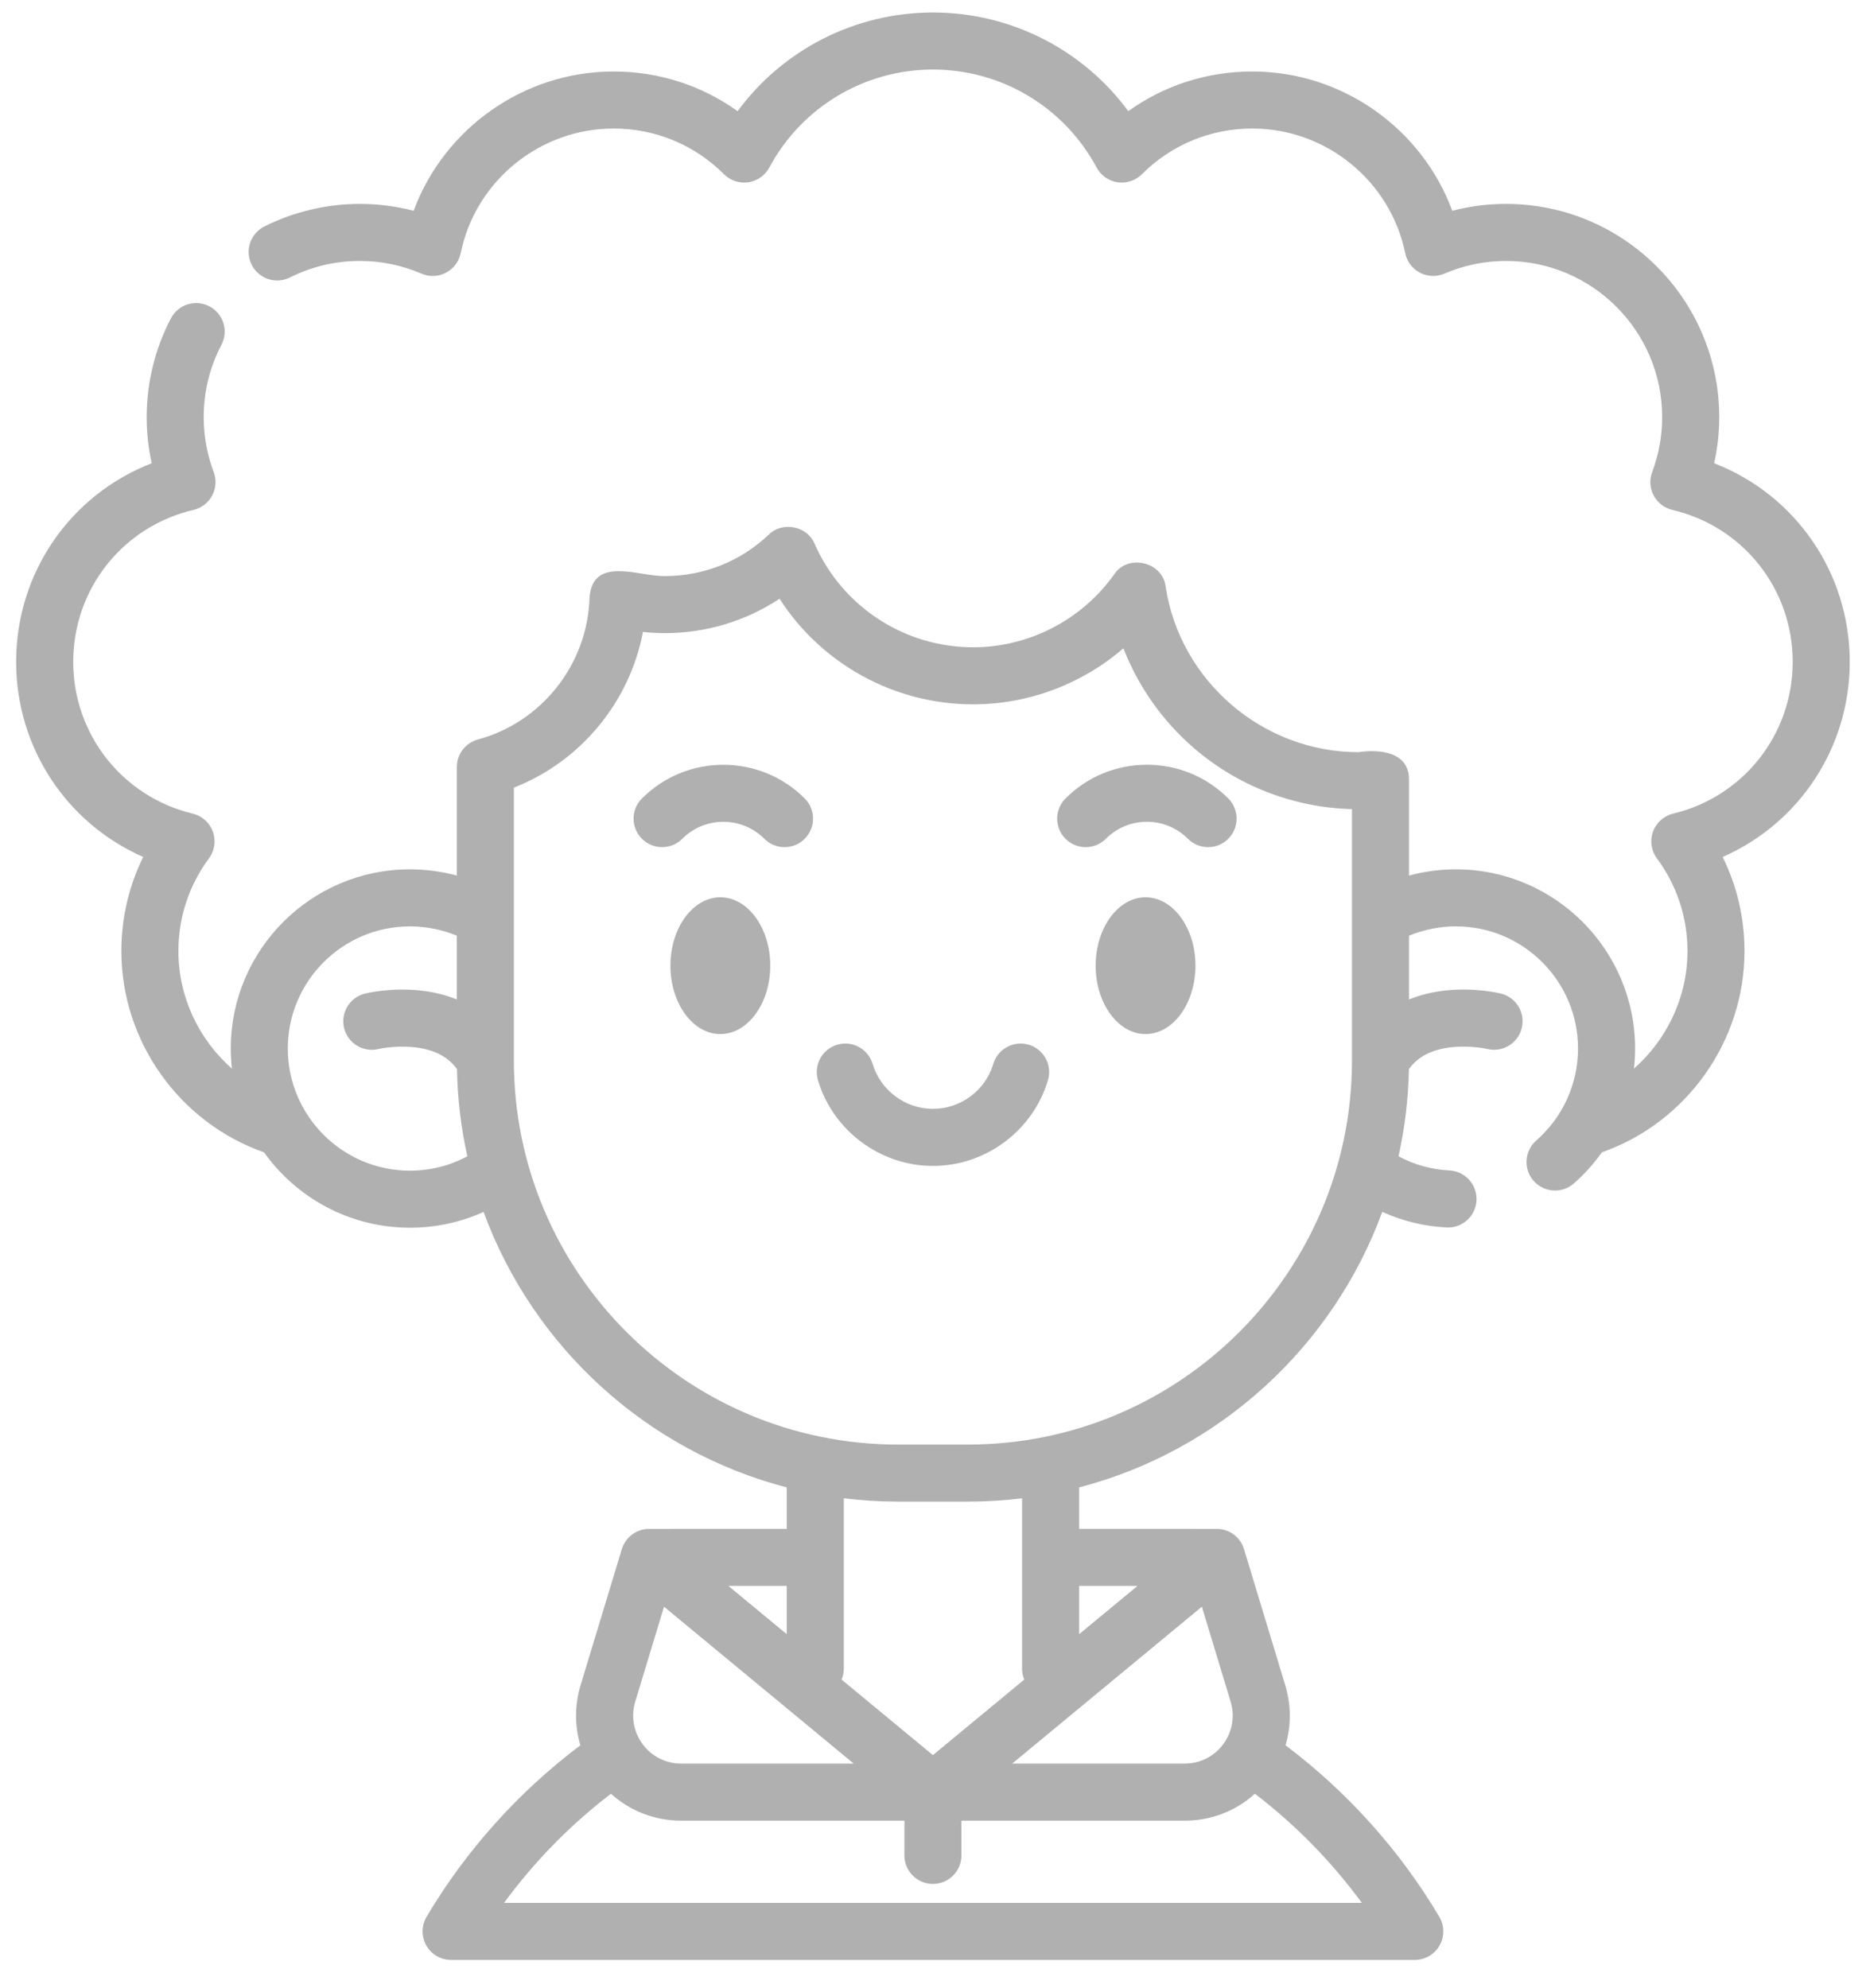 <svg width="46" height="49" viewBox="0 0 46 49" fill="none" xmlns="http://www.w3.org/2000/svg">
<path d="M45.599 16.313C45.599 14.112 44.257 12.193 42.257 11.418C42.34 11.045 42.382 10.665 42.382 10.281C42.382 7.383 40.024 5.026 37.127 5.026C36.675 5.026 36.231 5.083 35.801 5.195C35.05 3.166 33.088 1.762 30.871 1.762C29.759 1.762 28.7 2.104 27.814 2.74C26.696 1.222 24.918 0.308 22.999 0.308C21.079 0.308 19.301 1.222 18.183 2.74C17.297 2.105 16.238 1.762 15.127 1.762C12.91 1.762 10.948 3.166 10.197 5.195C9.766 5.083 9.322 5.026 8.871 5.026C8.056 5.026 7.242 5.218 6.517 5.582C6.17 5.756 6.03 6.178 6.204 6.525C6.378 6.873 6.801 7.013 7.148 6.839C7.685 6.569 8.265 6.432 8.871 6.432C9.397 6.432 9.909 6.537 10.39 6.744C10.584 6.828 10.806 6.82 10.993 6.722C11.181 6.624 11.314 6.447 11.357 6.24C11.721 4.46 13.306 3.168 15.127 3.168C16.154 3.168 17.121 3.568 17.848 4.295C18.005 4.452 18.228 4.525 18.448 4.493C18.668 4.46 18.859 4.325 18.965 4.129C19.764 2.639 21.31 1.714 22.999 1.714C24.688 1.714 26.234 2.639 27.033 4.129C27.138 4.325 27.33 4.46 27.55 4.493C27.77 4.525 27.992 4.451 28.15 4.294C28.876 3.568 29.843 3.168 30.871 3.168C32.691 3.168 34.276 4.46 34.641 6.24C34.683 6.447 34.817 6.624 35.004 6.722C35.192 6.82 35.413 6.828 35.608 6.744C36.089 6.537 36.6 6.432 37.127 6.432C39.249 6.432 40.975 8.159 40.975 10.281C40.975 10.744 40.892 11.2 40.729 11.636C40.658 11.825 40.672 12.036 40.767 12.214C40.862 12.393 41.029 12.521 41.226 12.568C42.973 12.977 44.193 14.517 44.193 16.313C44.193 18.099 42.981 19.637 41.246 20.054C41.017 20.109 40.83 20.276 40.749 20.497C40.669 20.719 40.705 20.967 40.845 21.156C41.338 21.821 41.599 22.612 41.599 23.443C41.599 24.572 41.095 25.622 40.279 26.339C40.298 26.175 40.308 26.01 40.308 25.843C40.308 23.408 38.326 21.427 35.891 21.427C35.499 21.427 35.11 21.479 34.734 21.581V19.216C34.737 18.528 34.009 18.462 33.487 18.539C31.13 18.539 29.087 16.785 28.735 14.458C28.663 13.848 27.805 13.644 27.467 14.156C26.666 15.282 25.365 15.954 23.988 15.954C22.296 15.954 20.763 14.953 20.081 13.403C19.903 12.966 19.287 12.842 18.953 13.176C18.258 13.836 17.349 14.199 16.392 14.199C15.738 14.21 14.616 13.689 14.532 14.729C14.489 16.364 13.358 17.802 11.783 18.226C11.476 18.309 11.262 18.587 11.262 18.905V21.581C10.887 21.479 10.498 21.427 10.106 21.427C7.67 21.427 5.689 23.408 5.689 25.843C5.689 26.011 5.699 26.176 5.717 26.339C4.901 25.622 4.398 24.572 4.398 23.443C4.398 22.613 4.658 21.822 5.152 21.156C5.292 20.966 5.328 20.719 5.247 20.497C5.166 20.275 4.98 20.109 4.751 20.054C3.016 19.637 1.805 18.099 1.805 16.313C1.805 14.517 3.024 12.977 4.77 12.568C4.967 12.521 5.135 12.393 5.23 12.214C5.325 12.036 5.339 11.825 5.268 11.635C5.105 11.202 5.022 10.746 5.022 10.281C5.022 9.651 5.169 9.052 5.459 8.499C5.639 8.155 5.506 7.73 5.162 7.55C4.818 7.37 4.393 7.503 4.213 7.847C3.822 8.592 3.616 9.434 3.616 10.281C3.616 10.666 3.657 11.046 3.74 11.418C1.74 12.192 0.398 14.112 0.398 16.312C0.398 18.432 1.648 20.297 3.531 21.122C3.176 21.839 2.992 22.627 2.992 23.443C2.992 25.669 4.426 27.672 6.509 28.402C7.311 29.526 8.624 30.26 10.106 30.26C10.741 30.26 11.356 30.127 11.921 29.871C13.139 33.193 15.934 35.76 19.395 36.661V37.683L16.003 37.684C15.935 37.684 15.866 37.692 15.8 37.712C15.574 37.78 15.398 37.956 15.329 38.182L14.314 41.532C14.164 42.028 14.165 42.54 14.307 43.017C12.787 44.16 11.483 45.611 10.515 47.246C10.387 47.463 10.384 47.733 10.509 47.953C10.634 48.172 10.868 48.307 11.12 48.307H34.877C35.129 48.307 35.362 48.172 35.487 47.953C35.612 47.733 35.61 47.464 35.482 47.246C34.514 45.611 33.21 44.16 31.69 43.017C31.832 42.54 31.832 42.028 31.682 41.532L30.667 38.182C30.599 37.956 30.422 37.78 30.197 37.712C30.13 37.692 30.062 37.684 29.994 37.684L26.602 37.683V36.661C30.063 35.76 32.858 33.192 34.075 29.87C34.573 30.095 35.109 30.226 35.66 30.254C35.673 30.255 35.685 30.255 35.697 30.255C36.069 30.255 36.379 29.963 36.398 29.587C36.418 29.2 36.12 28.869 35.732 28.849C35.29 28.827 34.863 28.707 34.476 28.5C34.63 27.805 34.718 27.086 34.732 26.349C34.954 26.043 35.296 25.867 35.772 25.813C36.243 25.759 36.654 25.852 36.667 25.855C37.043 25.946 37.422 25.715 37.514 25.339C37.607 24.962 37.376 24.581 36.999 24.489C36.936 24.473 36.364 24.34 35.665 24.41C35.327 24.444 35.016 24.52 34.734 24.635V23.063C35.099 22.912 35.493 22.833 35.891 22.833C37.551 22.833 38.901 24.183 38.901 25.843C38.901 26.712 38.526 27.538 37.871 28.111C37.579 28.367 37.549 28.811 37.805 29.104C37.944 29.262 38.139 29.344 38.334 29.344C38.499 29.344 38.664 29.286 38.797 29.17C39.06 28.94 39.291 28.681 39.489 28.402C41.572 27.671 43.005 25.668 43.005 23.443C43.005 22.627 42.82 21.838 42.466 21.122C44.349 20.297 45.599 18.432 45.599 16.313ZM10.106 28.854C8.446 28.854 7.095 27.504 7.095 25.843C7.095 24.183 8.446 22.833 10.106 22.833C10.504 22.833 10.898 22.912 11.262 23.063V24.635C10.981 24.52 10.67 24.444 10.332 24.41C9.633 24.34 9.061 24.474 8.998 24.489C8.621 24.582 8.39 24.962 8.483 25.34C8.575 25.717 8.956 25.947 9.333 25.855C9.337 25.854 9.734 25.764 10.191 25.81C10.684 25.859 11.037 26.036 11.265 26.349C11.279 27.086 11.366 27.806 11.521 28.5C11.088 28.732 10.607 28.854 10.106 28.854ZM19.395 40.279L17.956 39.089H19.395V40.279ZM15.66 41.941L16.369 39.601L21.045 43.468H16.794C16.415 43.468 16.068 43.294 15.842 42.99C15.617 42.685 15.55 42.303 15.66 41.941ZM33.571 46.901H12.426C13.17 45.885 14.063 44.974 15.061 44.211C15.532 44.637 16.141 44.875 16.794 44.875H22.295V45.731C22.295 46.119 22.61 46.434 22.998 46.434C23.387 46.434 23.701 46.119 23.701 45.731V44.875H29.203C29.856 44.875 30.465 44.637 30.935 44.211C31.934 44.974 32.827 45.885 33.571 46.901ZM30.337 41.941C30.446 42.303 30.38 42.685 30.154 42.99C29.929 43.294 29.582 43.468 29.203 43.468H24.952L29.628 39.601L30.337 41.941ZM28.041 39.089L26.602 40.279V39.089H28.041ZM25.249 41.398L22.998 43.259L20.747 41.398C20.782 41.315 20.801 41.224 20.801 41.13V36.929C21.238 36.983 21.682 37.011 22.133 37.011H23.865C24.316 37.011 24.76 36.983 25.196 36.929V41.13C25.196 41.224 25.215 41.315 25.249 41.398ZM23.865 35.605H22.133C16.914 35.605 12.668 31.359 12.668 26.141V19.413C14.313 18.771 15.523 17.303 15.85 15.576C16.03 15.595 16.211 15.605 16.392 15.605C17.407 15.605 18.384 15.308 19.217 14.757C20.25 16.362 22.04 17.36 23.988 17.36C25.36 17.36 26.674 16.859 27.694 15.979C28.058 16.915 28.648 17.758 29.419 18.427C30.507 19.371 31.89 19.906 33.328 19.943V26.141C33.328 31.359 29.083 35.605 23.865 35.605Z" fill="#B0B0B0"/>
<path d="M17.758 22.116C17.079 22.116 16.527 22.872 16.527 23.801C16.527 24.731 17.079 25.487 17.758 25.487C18.436 25.487 18.988 24.731 18.988 23.801C18.988 22.872 18.436 22.116 17.758 22.116Z" fill="#B0B0B0"/>
<path d="M28.24 22.116C27.562 22.116 27.01 22.872 27.01 23.801C27.01 24.731 27.562 25.487 28.24 25.487C28.918 25.487 29.47 24.731 29.47 23.801C29.47 22.872 28.918 22.116 28.24 22.116Z" fill="#B0B0B0"/>
<path d="M15.825 19.68C15.55 19.954 15.55 20.399 15.825 20.674C16.1 20.948 16.545 20.948 16.819 20.674C17.377 20.116 18.285 20.116 18.843 20.674C18.98 20.811 19.16 20.88 19.34 20.88C19.52 20.88 19.7 20.811 19.837 20.674C20.112 20.399 20.112 19.954 19.837 19.68C18.731 18.573 16.931 18.573 15.825 19.68Z" fill="#B0B0B0"/>
<path d="M28.273 18.849C27.515 18.849 26.802 19.144 26.267 19.68C25.992 19.954 25.992 20.399 26.267 20.674C26.541 20.949 26.986 20.948 27.261 20.674C27.531 20.404 27.89 20.255 28.273 20.255C28.655 20.255 29.014 20.404 29.284 20.674C29.422 20.811 29.602 20.88 29.782 20.88C29.961 20.88 30.141 20.811 30.279 20.674C30.553 20.399 30.553 19.954 30.279 19.68C29.743 19.144 29.03 18.849 28.273 18.849Z" fill="#B0B0B0"/>
<path d="M25.36 25.75C24.988 25.64 24.596 25.852 24.486 26.224C24.293 26.876 23.681 27.331 22.999 27.331C22.318 27.331 21.706 26.875 21.512 26.223C21.401 25.851 21.009 25.64 20.637 25.75C20.265 25.861 20.053 26.253 20.164 26.625C20.535 27.869 21.701 28.737 22.999 28.737C24.299 28.737 25.465 27.868 25.834 26.624C25.945 26.252 25.733 25.861 25.36 25.75Z" fill="#B0B0B0"/>
</svg>
